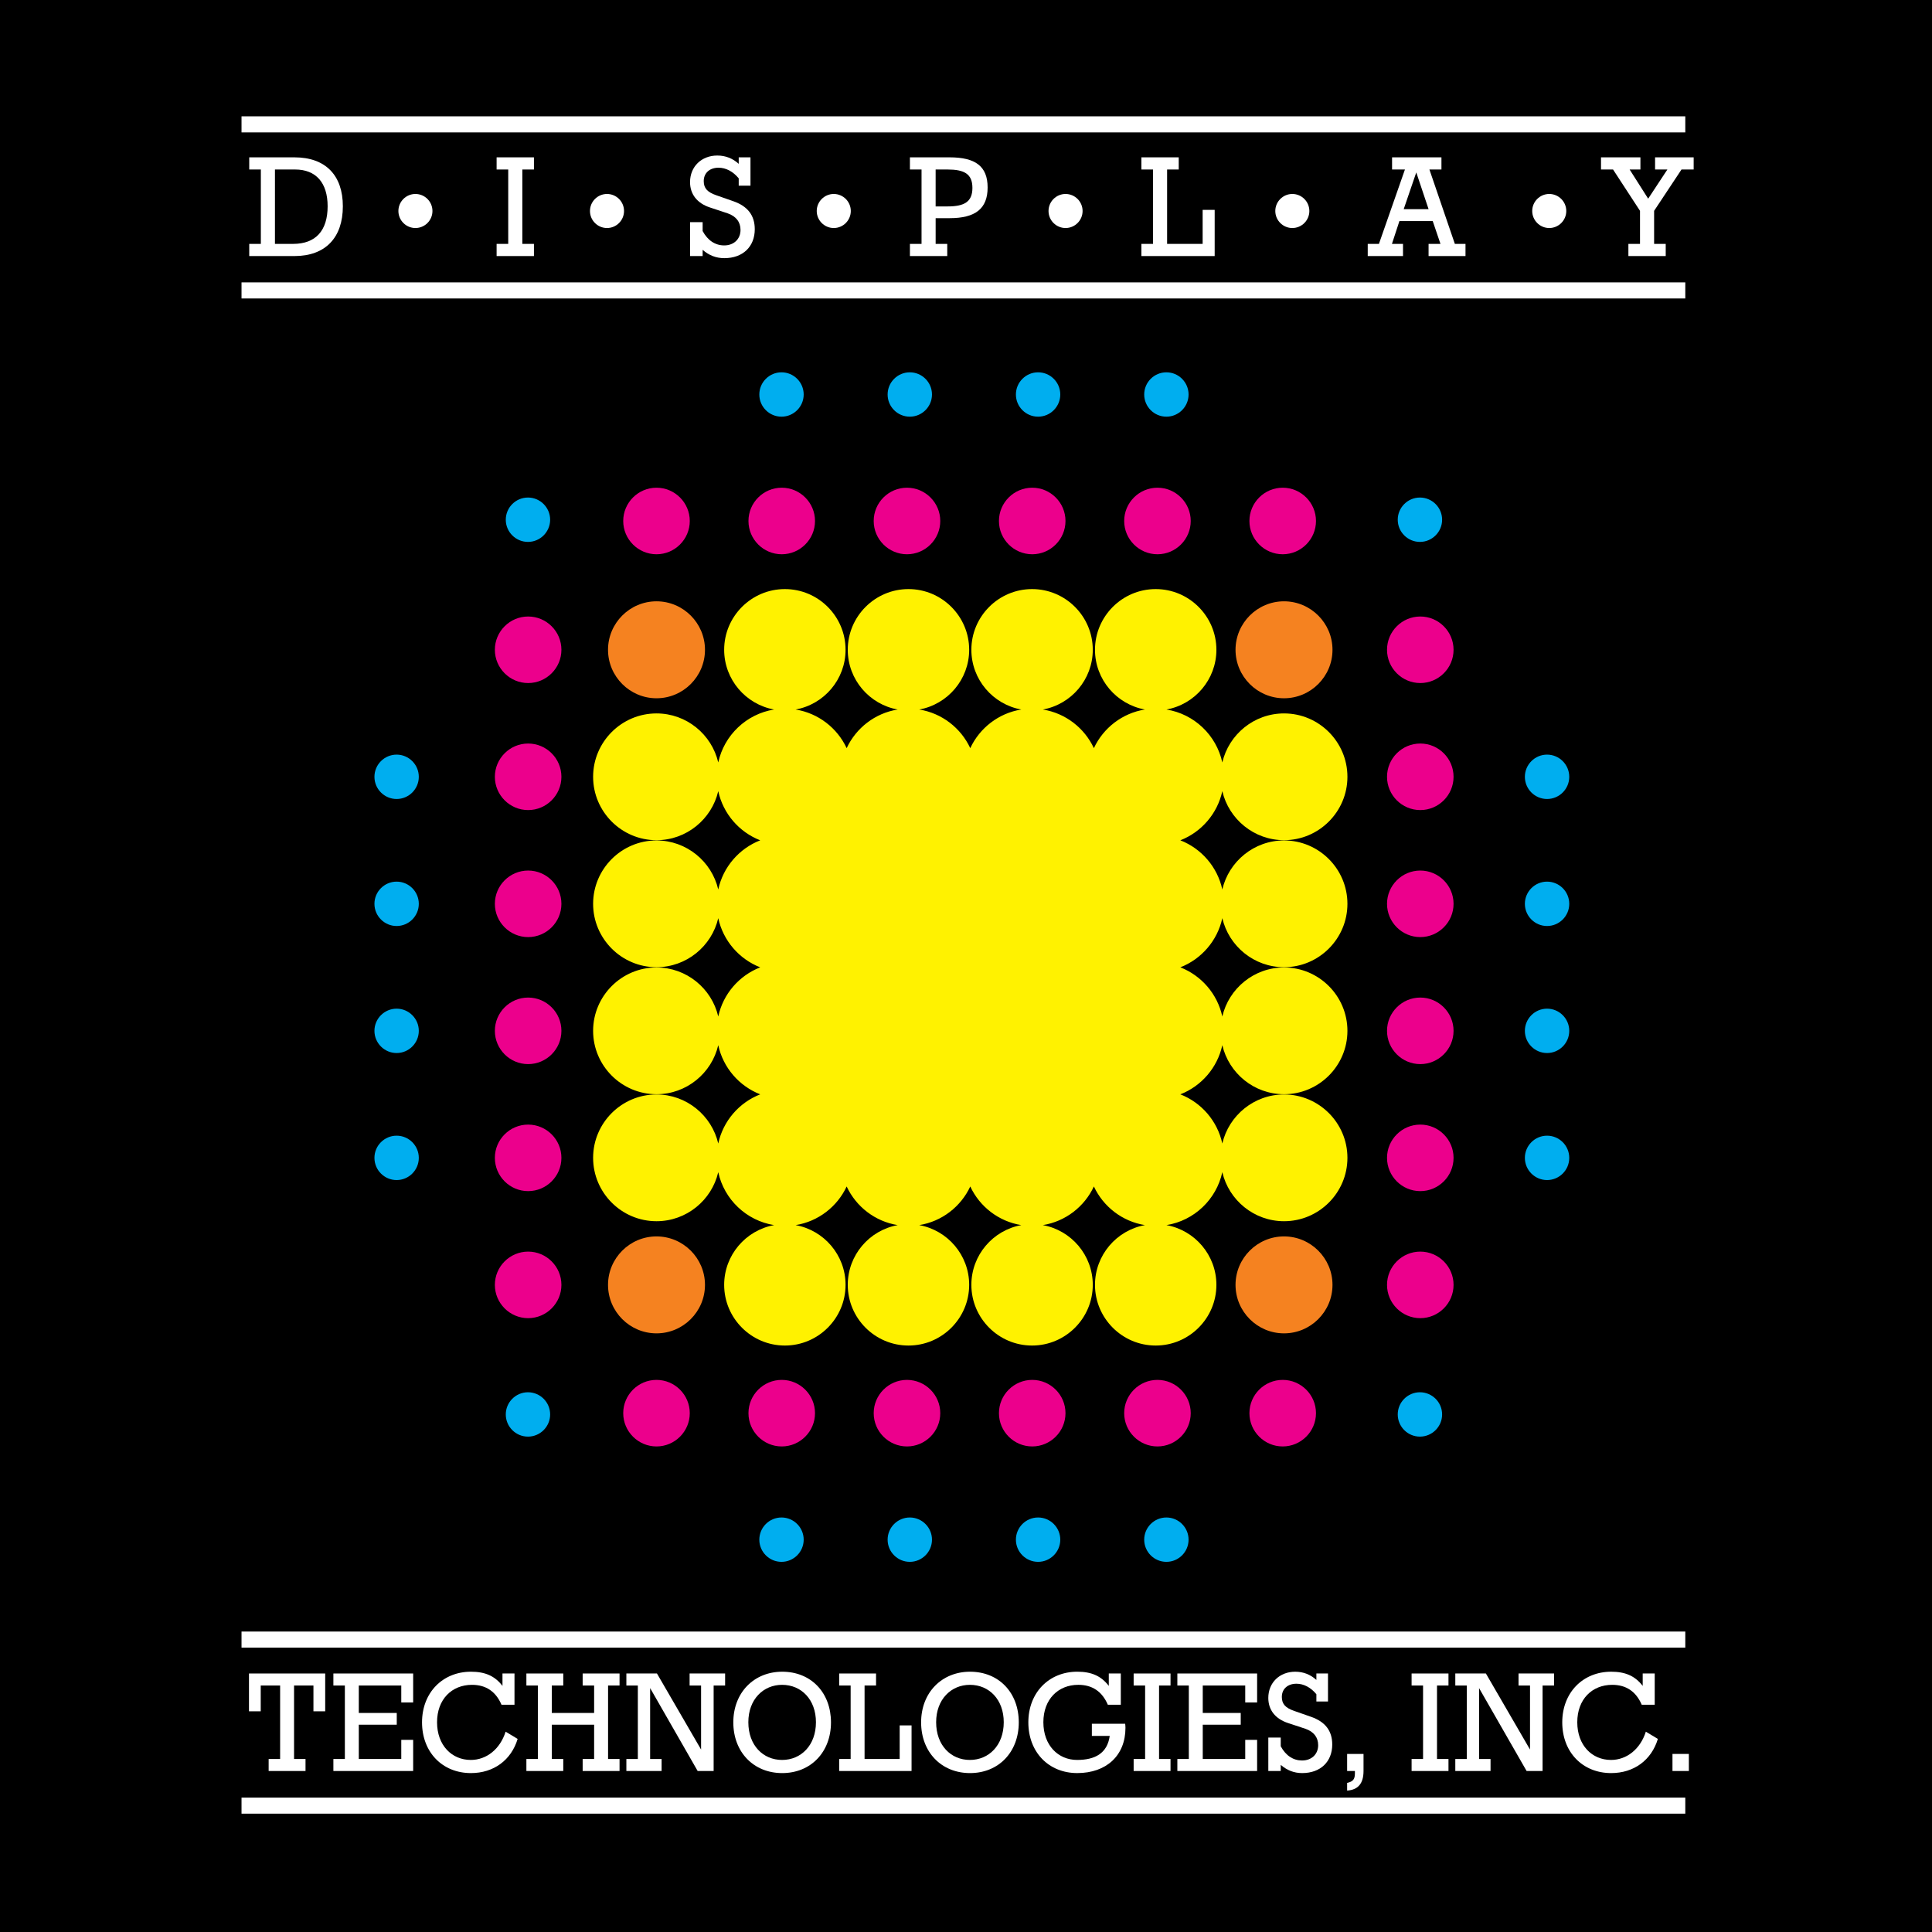 <?xml version="1.0" encoding="utf-8"?>
<!-- Generator: Adobe Illustrator 13.0.0, SVG Export Plug-In . SVG Version: 6.00 Build 14948)  -->
<!DOCTYPE svg PUBLIC "-//W3C//DTD SVG 1.0//EN" "http://www.w3.org/TR/2001/REC-SVG-20010904/DTD/svg10.dtd">
<svg version="1.0" id="Layer_1" xmlns="http://www.w3.org/2000/svg" xmlns:xlink="http://www.w3.org/1999/xlink" x="0px" y="0px"
	 width="192.756px" height="192.756px" viewBox="0 0 192.756 192.756" enable-background="new 0 0 192.756 192.756"
	 xml:space="preserve">
<g>
	<polygon fill-rule="evenodd" clip-rule="evenodd" points="0,0 192.756,0 192.756,192.756 0,192.756 0,0 	"/>
	<path fill-rule="evenodd" clip-rule="evenodd" fill="#00AEEF" d="M39.571,75.289c1.219,0,2.213,0.995,2.213,2.214
		c0,1.219-0.994,2.213-2.213,2.213c-1.219,0-2.213-0.994-2.213-2.213C37.357,76.283,38.352,75.289,39.571,75.289L39.571,75.289z"/>
	<path fill-rule="evenodd" clip-rule="evenodd" fill="#00AEEF" d="M39.571,87.961c1.219,0,2.213,0.995,2.213,2.214
		c0,1.218-0.994,2.213-2.213,2.213c-1.219,0-2.213-0.995-2.213-2.213C37.357,88.956,38.352,87.961,39.571,87.961L39.571,87.961z"/>
	<path fill-rule="evenodd" clip-rule="evenodd" fill="#00AEEF" d="M39.571,100.635c1.219,0,2.213,0.994,2.213,2.213
		s-0.994,2.213-2.213,2.213c-1.219,0-2.213-0.994-2.213-2.213S38.352,100.635,39.571,100.635L39.571,100.635z"/>
	<path fill-rule="evenodd" clip-rule="evenodd" fill="#00AEEF" d="M39.571,113.307c1.219,0,2.213,0.994,2.213,2.213
		c0,1.221-0.994,2.215-2.213,2.215c-1.219,0-2.213-0.994-2.213-2.215C37.357,114.301,38.352,113.307,39.571,113.307L39.571,113.307z
		"/>
	<path fill-rule="evenodd" clip-rule="evenodd" fill="#00AEEF" d="M77.971,151.4c1.219,0,2.213,0.994,2.213,2.213
		s-0.994,2.213-2.213,2.213s-2.213-0.994-2.213-2.213S76.751,151.4,77.971,151.4L77.971,151.4z"/>
	<path fill-rule="evenodd" clip-rule="evenodd" fill="#00AEEF" d="M77.971,41.572c1.219,0,2.213-0.995,2.213-2.213
		c0-1.219-0.994-2.213-2.213-2.213s-2.213,0.994-2.213,2.213C75.757,40.578,76.751,41.572,77.971,41.572L77.971,41.572z"/>
	<path fill-rule="evenodd" clip-rule="evenodd" fill="#00AEEF" d="M90.771,151.4c1.219,0,2.213,0.994,2.213,2.213
		s-0.994,2.213-2.213,2.213c-1.219,0-2.213-0.994-2.213-2.213S89.552,151.4,90.771,151.4L90.771,151.4z"/>
	<path fill-rule="evenodd" clip-rule="evenodd" fill="#00AEEF" d="M90.771,41.572c1.219,0,2.213-0.995,2.213-2.213
		c0-1.219-0.994-2.213-2.213-2.213c-1.219,0-2.213,0.994-2.213,2.213C88.557,40.578,89.552,41.572,90.771,41.572L90.771,41.572z"/>
	<path fill-rule="evenodd" clip-rule="evenodd" fill="#00AEEF" d="M103.571,151.4c1.219,0,2.213,0.994,2.213,2.213
		s-0.994,2.213-2.213,2.213c-1.22,0-2.214-0.994-2.214-2.213S102.352,151.4,103.571,151.4L103.571,151.4z"/>
	<path fill-rule="evenodd" clip-rule="evenodd" fill="#00AEEF" d="M103.571,41.572c1.219,0,2.213-0.995,2.213-2.213
		c0-1.219-0.994-2.213-2.213-2.213c-1.22,0-2.214,0.994-2.214,2.213C101.357,40.578,102.352,41.572,103.571,41.572L103.571,41.572z"
		/>
	<path fill-rule="evenodd" clip-rule="evenodd" fill="#00AEEF" d="M116.371,151.4c1.219,0,2.213,0.994,2.213,2.213
		s-0.994,2.213-2.213,2.213s-2.214-0.994-2.214-2.213S115.152,151.4,116.371,151.4L116.371,151.4z"/>
	<path fill-rule="evenodd" clip-rule="evenodd" fill="#00AEEF" d="M116.371,41.572c1.219,0,2.213-0.995,2.213-2.213
		c0-1.219-0.994-2.213-2.213-2.213s-2.214,0.994-2.214,2.213C114.157,40.578,115.152,41.572,116.371,41.572L116.371,41.572z"/>
	<path fill-rule="evenodd" clip-rule="evenodd" fill="#00AEEF" d="M52.675,138.906c1.218,0,2.213,0.994,2.213,2.213
		s-0.995,2.213-2.213,2.213c-1.219,0-2.213-0.994-2.213-2.213S51.457,138.906,52.675,138.906L52.675,138.906z"/>
	<path fill-rule="evenodd" clip-rule="evenodd" fill="#00AEEF" d="M52.675,54.066c1.218,0,2.213-0.995,2.213-2.213
		s-0.995-2.213-2.213-2.213c-1.219,0-2.213,0.994-2.213,2.213S51.457,54.066,52.675,54.066L52.675,54.066z"/>
	<path fill-rule="evenodd" clip-rule="evenodd" fill="#00AEEF" d="M141.666,138.906c1.219,0,2.214,0.994,2.214,2.213
		s-0.995,2.213-2.214,2.213s-2.213-0.994-2.213-2.213S140.447,138.906,141.666,138.906L141.666,138.906z"/>
	<path fill-rule="evenodd" clip-rule="evenodd" fill="#00AEEF" d="M141.666,54.066c1.219,0,2.214-0.995,2.214-2.213
		s-0.995-2.213-2.214-2.213s-2.213,0.994-2.213,2.213S140.447,54.066,141.666,54.066L141.666,54.066z"/>
	<path fill-rule="evenodd" clip-rule="evenodd" fill="#00AEEF" d="M154.351,75.289c1.219,0,2.214,0.995,2.214,2.214
		c0,1.219-0.995,2.213-2.214,2.213s-2.214-0.994-2.214-2.213C152.137,76.283,153.132,75.289,154.351,75.289L154.351,75.289z"/>
	<path fill-rule="evenodd" clip-rule="evenodd" fill="#00AEEF" d="M154.351,87.961c1.219,0,2.214,0.995,2.214,2.214
		c0,1.218-0.995,2.213-2.214,2.213s-2.214-0.995-2.214-2.213C152.137,88.956,153.132,87.961,154.351,87.961L154.351,87.961z"/>
	<path fill-rule="evenodd" clip-rule="evenodd" fill="#00AEEF" d="M154.351,100.635c1.219,0,2.214,0.994,2.214,2.213
		s-0.995,2.213-2.214,2.213s-2.214-0.994-2.214-2.213S153.132,100.635,154.351,100.635L154.351,100.635z"/>
	<path fill-rule="evenodd" clip-rule="evenodd" fill="#00AEEF" d="M154.351,113.307c1.219,0,2.214,0.994,2.214,2.213
		c0,1.221-0.995,2.215-2.214,2.215s-2.214-0.994-2.214-2.215C152.137,114.301,153.132,113.307,154.351,113.307L154.351,113.307z"/>
	<path fill-rule="evenodd" clip-rule="evenodd" fill="#EC008C" d="M52.693,74.182c1.829,0,3.32,1.491,3.32,3.32
		c0,1.828-1.491,3.319-3.32,3.319s-3.32-1.491-3.32-3.319C49.373,75.673,50.864,74.182,52.693,74.182L52.693,74.182z"/>
	<path fill-rule="evenodd" clip-rule="evenodd" fill="#EC008C" d="M52.693,86.855c1.829,0,3.32,1.491,3.32,3.32
		c0,1.828-1.491,3.319-3.32,3.319s-3.32-1.491-3.32-3.319C49.373,88.346,50.864,86.855,52.693,86.855L52.693,86.855z"/>
	<path fill-rule="evenodd" clip-rule="evenodd" fill="#EC008C" d="M52.693,99.527c1.829,0,3.32,1.492,3.32,3.32
		s-1.491,3.32-3.32,3.32s-3.32-1.492-3.32-3.32S50.864,99.527,52.693,99.527L52.693,99.527z"/>
	<path fill-rule="evenodd" clip-rule="evenodd" fill="#EC008C" d="M52.693,112.201c1.829,0,3.32,1.49,3.32,3.318
		c0,1.83-1.491,3.32-3.32,3.32s-3.32-1.49-3.32-3.32C49.373,113.691,50.864,112.201,52.693,112.201L52.693,112.201z"/>
	<path fill-rule="evenodd" clip-rule="evenodd" fill="#EC008C" d="M52.693,124.873c1.829,0,3.32,1.492,3.32,3.32
		s-1.491,3.32-3.32,3.32s-3.32-1.492-3.32-3.32S50.864,124.873,52.693,124.873L52.693,124.873z"/>
	<path fill-rule="evenodd" clip-rule="evenodd" fill="#EC008C" d="M52.693,61.509c1.829,0,3.32,1.492,3.32,3.32
		c0,1.828-1.491,3.319-3.32,3.319s-3.32-1.491-3.32-3.319C49.373,63.001,50.864,61.509,52.693,61.509L52.693,61.509z"/>
	<path fill-rule="evenodd" clip-rule="evenodd" fill="#EC008C" d="M65.499,137.672c1.829,0,3.32,1.492,3.32,3.32
		s-1.491,3.32-3.32,3.32c-1.829,0-3.32-1.492-3.32-3.32S63.67,137.672,65.499,137.672L65.499,137.672z"/>
	<path fill-rule="evenodd" clip-rule="evenodd" fill="#EC008C" d="M65.499,55.299c1.829,0,3.32-1.491,3.32-3.32
		c0-1.828-1.491-3.32-3.32-3.32c-1.829,0-3.32,1.492-3.32,3.32C62.179,53.808,63.67,55.299,65.499,55.299L65.499,55.299z"/>
	<path fill-rule="evenodd" clip-rule="evenodd" fill="#EC008C" d="M77.994,137.672c1.829,0,3.32,1.492,3.32,3.32
		s-1.491,3.32-3.32,3.32s-3.32-1.492-3.32-3.32S76.166,137.672,77.994,137.672L77.994,137.672z"/>
	<path fill-rule="evenodd" clip-rule="evenodd" fill="#EC008C" d="M77.994,55.299c1.829,0,3.32-1.491,3.32-3.32
		c0-1.828-1.491-3.32-3.32-3.32s-3.32,1.492-3.32,3.32C74.674,53.808,76.166,55.299,77.994,55.299L77.994,55.299z"/>
	<path fill-rule="evenodd" clip-rule="evenodd" fill="#EC008C" d="M90.489,137.672c1.829,0,3.321,1.492,3.321,3.32
		s-1.492,3.32-3.321,3.32s-3.32-1.492-3.32-3.32S88.661,137.672,90.489,137.672L90.489,137.672z"/>
	<path fill-rule="evenodd" clip-rule="evenodd" fill="#EC008C" d="M90.489,55.299c1.829,0,3.321-1.491,3.321-3.32
		c0-1.828-1.492-3.32-3.321-3.32s-3.32,1.492-3.32,3.32C87.169,53.808,88.661,55.299,90.489,55.299L90.489,55.299z"/>
	<path fill-rule="evenodd" clip-rule="evenodd" fill="#EC008C" d="M102.985,137.672c1.828,0,3.319,1.492,3.319,3.32
		s-1.491,3.32-3.319,3.32c-1.829,0-3.32-1.492-3.32-3.32S101.156,137.672,102.985,137.672L102.985,137.672z"/>
	<path fill-rule="evenodd" clip-rule="evenodd" fill="#EC008C" d="M102.985,55.299c1.828,0,3.319-1.491,3.319-3.32
		c0-1.828-1.491-3.32-3.319-3.32c-1.829,0-3.32,1.492-3.32,3.32C99.665,53.808,101.156,55.299,102.985,55.299L102.985,55.299z"/>
	<path fill-rule="evenodd" clip-rule="evenodd" fill="#EC008C" d="M115.479,137.672c1.829,0,3.32,1.492,3.32,3.32
		s-1.491,3.32-3.32,3.32c-1.828,0-3.319-1.492-3.319-3.32S113.651,137.672,115.479,137.672L115.479,137.672z"/>
	<path fill-rule="evenodd" clip-rule="evenodd" fill="#EC008C" d="M115.479,55.299c1.829,0,3.32-1.491,3.32-3.32
		c0-1.828-1.491-3.32-3.32-3.32c-1.828,0-3.319,1.492-3.319,3.32C112.16,53.808,113.651,55.299,115.479,55.299L115.479,55.299z"/>
	<path fill-rule="evenodd" clip-rule="evenodd" fill="#EC008C" d="M127.976,137.672c1.828,0,3.32,1.492,3.32,3.32
		s-1.492,3.32-3.32,3.32c-1.829,0-3.321-1.492-3.321-3.32S126.146,137.672,127.976,137.672L127.976,137.672z"/>
	<path fill-rule="evenodd" clip-rule="evenodd" fill="#EC008C" d="M127.976,55.299c1.828,0,3.32-1.491,3.32-3.32
		c0-1.828-1.492-3.32-3.32-3.32c-1.829,0-3.321,1.492-3.321,3.32C124.654,53.808,126.146,55.299,127.976,55.299L127.976,55.299z"/>
	<path fill-rule="evenodd" clip-rule="evenodd" fill="#EC008C" d="M141.703,74.182c1.828,0,3.319,1.491,3.319,3.32
		c0,1.828-1.491,3.319-3.319,3.319c-1.829,0-3.32-1.491-3.32-3.319C138.383,75.673,139.874,74.182,141.703,74.182L141.703,74.182z"
		/>
	<path fill-rule="evenodd" clip-rule="evenodd" fill="#EC008C" d="M141.703,86.855c1.828,0,3.319,1.491,3.319,3.32
		c0,1.828-1.491,3.319-3.319,3.319c-1.829,0-3.32-1.491-3.32-3.319C138.383,88.346,139.874,86.855,141.703,86.855L141.703,86.855z"
		/>
	<path fill-rule="evenodd" clip-rule="evenodd" fill="#EC008C" d="M141.703,99.527c1.828,0,3.319,1.492,3.319,3.32
		s-1.491,3.32-3.319,3.32c-1.829,0-3.32-1.492-3.32-3.32S139.874,99.527,141.703,99.527L141.703,99.527z"/>
	<path fill-rule="evenodd" clip-rule="evenodd" fill="#EC008C" d="M141.703,112.201c1.828,0,3.319,1.49,3.319,3.318
		c0,1.83-1.491,3.32-3.319,3.32c-1.829,0-3.32-1.49-3.32-3.32C138.383,113.691,139.874,112.201,141.703,112.201L141.703,112.201z"/>
	<path fill-rule="evenodd" clip-rule="evenodd" fill="#EC008C" d="M141.703,124.873c1.828,0,3.319,1.492,3.319,3.32
		s-1.491,3.32-3.319,3.32c-1.829,0-3.32-1.492-3.32-3.32S139.874,124.873,141.703,124.873L141.703,124.873z"/>
	<path fill-rule="evenodd" clip-rule="evenodd" fill="#EC008C" d="M141.703,61.509c1.828,0,3.319,1.492,3.319,3.32
		c0,1.828-1.491,3.319-3.319,3.319c-1.829,0-3.32-1.491-3.32-3.319C138.383,63.001,139.874,61.509,141.703,61.509L141.703,61.509z"
		/>
	<path fill-rule="evenodd" clip-rule="evenodd" fill="#F58220" d="M65.499,123.357c2.664,0,4.837,2.172,4.837,4.836
		s-2.173,4.836-4.837,4.836c-2.664,0-4.836-2.172-4.836-4.836S62.835,123.357,65.499,123.357L65.499,123.357z"/>
	<path fill-rule="evenodd" clip-rule="evenodd" fill="#F58220" d="M65.499,59.993c2.664,0,4.837,2.173,4.837,4.837
		c0,2.664-2.173,4.836-4.837,4.836c-2.664,0-4.836-2.173-4.836-4.836C60.662,62.166,62.835,59.993,65.499,59.993L65.499,59.993z"/>
	<path fill-rule="evenodd" clip-rule="evenodd" fill="#F58220" d="M128.106,123.357c2.664,0,4.837,2.172,4.837,4.836
		s-2.173,4.836-4.837,4.836s-4.837-2.172-4.837-4.836S125.442,123.357,128.106,123.357L128.106,123.357z"/>
	<path fill-rule="evenodd" clip-rule="evenodd" fill="#F58220" d="M128.106,59.993c2.664,0,4.837,2.173,4.837,4.837
		c0,2.664-2.173,4.836-4.837,4.836s-4.837-2.173-4.837-4.836C123.27,62.166,125.442,59.993,128.106,59.993L128.106,59.993z"/>
	<path fill-rule="evenodd" clip-rule="evenodd" fill="#FFF200" d="M65.499,71.178c2.991,0,5.509,2.095,6.161,4.893
		c0.586-2.717,2.805-4.84,5.573-5.282c-2.827-0.509-4.983-2.991-4.983-5.96c0-3.335,2.721-6.056,6.056-6.056s6.056,2.72,6.056,6.056
		c0,2.969-2.157,5.451-4.983,5.96c2.26,0.361,4.155,1.843,5.093,3.854c0.938-2.012,2.833-3.494,5.093-3.854
		c-2.827-0.509-4.983-2.991-4.983-5.96c0-3.335,2.721-6.056,6.056-6.056s6.057,2.72,6.057,6.056c0,2.969-2.158,5.451-4.984,5.96
		c2.261,0.361,4.155,1.843,5.093,3.854c0.938-2.012,2.833-3.494,5.093-3.854c-2.827-0.509-4.983-2.991-4.983-5.96
		c0-3.335,2.721-6.056,6.057-6.056c3.335,0,6.056,2.72,6.056,6.056c0,2.969-2.157,5.451-4.983,5.96
		c2.261,0.361,4.155,1.843,5.093,3.854c0.938-2.012,2.833-3.494,5.094-3.854c-2.827-0.509-4.983-2.991-4.983-5.96
		c0-3.335,2.721-6.056,6.056-6.056c3.336,0,6.057,2.72,6.057,6.056c0,2.969-2.156,5.451-4.983,5.96
		c2.768,0.441,4.986,2.564,5.573,5.282c0.651-2.798,3.169-4.893,6.16-4.893c3.483,0,6.323,2.841,6.323,6.324
		c0,3.482-2.84,6.323-6.323,6.323c-2.991,0-5.509-2.096-6.16-4.893c-0.485,2.246-2.085,4.085-4.188,4.906
		c2.104,0.82,3.702,2.66,4.188,4.906c0.651-2.798,3.169-4.893,6.16-4.893c3.483,0,6.323,2.841,6.323,6.324
		c0,3.482-2.84,6.323-6.323,6.323c-2.991,0-5.509-2.096-6.16-4.893c-0.485,2.246-2.085,4.085-4.188,4.906
		c2.104,0.821,3.702,2.659,4.188,4.905c0.651-2.797,3.169-4.892,6.16-4.892c3.483,0,6.323,2.841,6.323,6.324
		s-2.84,6.324-6.323,6.324c-2.991,0-5.509-2.096-6.16-4.895c-0.485,2.246-2.085,4.086-4.188,4.906
		c2.104,0.82,3.702,2.66,4.188,4.906c0.651-2.797,3.169-4.893,6.16-4.893c3.483,0,6.323,2.84,6.323,6.322
		c0,3.484-2.84,6.324-6.323,6.324c-2.991,0-5.509-2.096-6.16-4.893c-0.587,2.717-2.806,4.84-5.573,5.281
		c2.827,0.51,4.983,2.992,4.983,5.961c0,3.336-2.721,6.055-6.057,6.055c-3.335,0-6.056-2.719-6.056-6.055
		c0-2.969,2.156-5.451,4.983-5.961c-2.261-0.361-4.155-1.842-5.094-3.854c-0.938,2.012-2.833,3.494-5.093,3.854
		c2.826,0.51,4.983,2.992,4.983,5.961c0,3.336-2.721,6.055-6.056,6.055c-3.336,0-6.057-2.719-6.057-6.055
		c0-2.969,2.156-5.451,4.983-5.961c-2.261-0.361-4.155-1.842-5.093-3.854c-0.938,2.012-2.833,3.494-5.093,3.854
		c2.827,0.51,4.984,2.992,4.984,5.961c0,3.336-2.721,6.055-6.057,6.055s-6.056-2.719-6.056-6.055c0-2.969,2.156-5.451,4.983-5.961
		c-2.26-0.361-4.155-1.842-5.093-3.854c-0.938,2.012-2.833,3.494-5.093,3.854c2.827,0.51,4.983,2.992,4.983,5.961
		c0,3.336-2.72,6.055-6.056,6.055s-6.056-2.719-6.056-6.055c0-2.969,2.156-5.451,4.983-5.961c-2.768-0.441-4.987-2.564-5.573-5.281
		c-0.651,2.797-3.169,4.893-6.161,4.893c-3.483,0-6.324-2.84-6.324-6.324c0-3.482,2.841-6.322,6.324-6.322
		c2.991,0,5.509,2.096,6.161,4.893c0.484-2.246,2.083-4.086,4.187-4.906c-2.103-0.82-3.703-2.66-4.187-4.906
		c-0.651,2.799-3.169,4.895-6.161,4.895c-3.483,0-6.324-2.842-6.324-6.324s2.841-6.324,6.324-6.324c2.991,0,5.509,2.095,6.161,4.892
		c0.484-2.246,2.083-4.084,4.187-4.904c-2.103-0.821-3.703-2.661-4.187-4.907c-0.651,2.798-3.169,4.894-6.161,4.894
		c-3.483,0-6.324-2.841-6.324-6.323c0-3.483,2.841-6.324,6.324-6.324c2.991,0,5.509,2.095,6.161,4.893
		c0.484-2.246,2.083-4.085,4.187-4.906c-2.103-0.82-3.703-2.66-4.187-4.906c-0.651,2.798-3.169,4.894-6.161,4.894
		c-3.483,0-6.324-2.841-6.324-6.323C59.175,74.02,62.016,71.178,65.499,71.178L65.499,71.178z"/>
	<path fill-rule="evenodd" clip-rule="evenodd" fill="#FFFFFF" d="M24.866,15.698v1.214h1.159v7.421h-1.159v1.214h4.511
		c3.104,0,4.829-1.849,4.829-4.966c0-3.09-1.725-4.883-4.829-4.883H24.866L24.866,15.698z M27.432,16.912h2.014
		c2.083,0,3.242,1.324,3.242,3.669c0,2.414-1.173,3.752-3.449,3.752h-1.807V16.912L27.432,16.912z"/>
	<polygon fill-rule="evenodd" clip-rule="evenodd" fill="#FFFFFF" points="52.113,16.912 53.272,16.912 53.272,15.698 
		49.547,15.698 49.547,16.912 50.706,16.912 50.706,24.333 49.547,24.333 49.547,25.547 53.272,25.547 53.272,24.333 52.113,24.333 
		52.113,16.912 	"/>
	<path fill-rule="evenodd" clip-rule="evenodd" fill="#FFFFFF" d="M68.847,25.547h1.255v-0.621c0.634,0.552,1.338,0.83,2.166,0.83
		c1.862,0,3.035-1.161,3.035-2.885c0-1.394-0.718-2.304-2.152-2.8l-1.697-0.593c-0.869-0.304-1.242-0.69-1.242-1.407
		c0-0.814,0.593-1.338,1.476-1.338c0.731,0,1.449,0.373,2.014,1.062v0.731h1.173v-2.828h-1.173v0.648
		c-0.593-0.538-1.311-0.828-2.138-0.828c-1.573,0-2.718,1.104-2.718,2.649c0,1.2,0.689,2.11,2,2.538l1.752,0.58
		c0.841,0.29,1.283,0.869,1.283,1.655c0,0.911-0.662,1.545-1.628,1.545c-0.883,0-1.642-0.483-2.152-1.435v-0.883h-1.255V25.547
		L68.847,25.547z"/>
	<path fill-rule="evenodd" clip-rule="evenodd" fill="#FFFFFF" d="M93.348,21.767h1.394c2.58,0,3.793-0.952,3.793-3.062
		c0-2.125-1.228-3.007-3.793-3.007h-3.959v1.214h1.159v7.421h-1.159v1.214h3.725v-1.214h-1.159V21.767L93.348,21.767z
		 M93.348,16.912h1.187c1.655,0,2.483,0.428,2.483,1.834c0,1.407-0.828,1.849-2.483,1.849h-1.187V16.912L93.348,16.912z"/>
	<polygon fill-rule="evenodd" clip-rule="evenodd" fill="#FFFFFF" points="116.442,16.912 117.602,16.912 117.602,15.698 
		113.876,15.698 113.876,16.912 115.035,16.912 115.035,24.333 113.876,24.333 113.876,25.547 121.188,25.547 121.188,20.939 
		119.988,20.939 119.988,24.333 116.442,24.333 116.442,16.912 	"/>
	<path fill-rule="evenodd" clip-rule="evenodd" fill="#FFFFFF" d="M136.46,25.547h3.518v-1.214h-1.104l0.745-2.276h3.325
		l0.772,2.276h-1.187v1.214h3.684v-1.214h-1.062l-2.538-7.421h1.2v-1.214h-4.926v1.214h1.283l-2.594,7.421h-1.117V25.547
		L136.46,25.547z M140.047,20.871l1.255-3.669l1.229,3.669H140.047L140.047,20.871z"/>
	<polygon fill-rule="evenodd" clip-rule="evenodd" fill="#FFFFFF" points="159.733,15.698 159.733,16.912 160.934,16.912 
		163.624,21.036 163.624,24.333 162.465,24.333 162.465,25.547 166.189,25.547 166.189,24.333 165.031,24.333 165.031,21.036 
		167.763,16.912 168.977,16.912 168.977,15.698 165.127,15.698 165.127,16.912 166.355,16.912 164.438,19.822 162.589,16.912 
		163.665,16.912 163.665,15.698 159.733,15.698 	"/>
	<polygon fill-rule="evenodd" clip-rule="evenodd" fill="#FFFFFF" points="24.841,166.965 24.841,170.738 26.013,170.738 
		26.013,168.164 27.948,168.164 27.948,175.494 26.803,175.494 26.803,176.693 30.482,176.693 30.482,175.494 29.338,175.494 
		29.338,168.164 31.272,168.164 31.272,170.738 32.445,170.738 32.445,166.965 24.841,166.965 	"/>
	<polygon fill-rule="evenodd" clip-rule="evenodd" fill="#FFFFFF" points="33.262,166.965 33.262,168.164 34.407,168.164 
		34.407,175.494 33.262,175.494 33.262,176.693 41.221,176.693 41.221,173.586 40.035,173.586 40.035,175.494 35.797,175.494 
		35.797,172.074 39.585,172.074 39.585,170.902 35.797,170.902 35.797,168.164 40.035,168.164 40.035,169.854 41.221,169.854 
		41.221,166.965 33.262,166.965 	"/>
	<path fill-rule="evenodd" clip-rule="evenodd" fill="#FFFFFF" d="M50.446,172.77c-0.559,1.758-1.921,2.82-3.475,2.82
		c-1.894,0-3.366-1.459-3.366-3.762c0-2.289,1.472-3.732,3.488-3.732c1.376,0,2.371,0.654,2.943,1.988h1.295v-3.119h-1.199v1.238
		c-0.763-0.994-1.73-1.416-3.148-1.416c-2.793,0-4.878,2.057-4.878,5.055c0,2.957,2.017,5.059,4.878,5.059
		c2.262,0,4.02-1.283,4.661-3.41L50.446,172.77L50.446,172.77z"/>
	<polygon fill-rule="evenodd" clip-rule="evenodd" fill="#FFFFFF" points="55.052,168.164 56.197,168.164 56.197,166.965 
		52.518,166.965 52.518,168.164 53.662,168.164 53.662,175.494 52.518,175.494 52.518,176.693 56.197,176.693 56.197,175.494 
		55.052,175.494 55.052,172.074 59.276,172.074 59.276,175.494 58.132,175.494 58.132,176.693 61.812,176.693 61.812,175.494 
		60.667,175.494 60.667,168.164 61.812,168.164 61.812,166.965 58.132,166.965 58.132,168.164 59.276,168.164 59.276,170.902 
		55.052,170.902 55.052,168.164 	"/>
	<polygon fill-rule="evenodd" clip-rule="evenodd" fill="#FFFFFF" points="62.493,166.965 62.493,168.164 63.637,168.164 
		63.637,175.494 62.493,175.494 62.493,176.693 66.008,176.693 66.008,175.494 64.864,175.494 64.864,168.422 69.606,176.693 
		71.2,176.693 71.2,168.164 72.345,168.164 72.345,166.965 68.802,166.965 68.802,168.164 69.947,168.164 69.947,174.553 
		65.545,166.965 62.493,166.965 	"/>
	<path fill-rule="evenodd" clip-rule="evenodd" fill="#FFFFFF" d="M78.042,166.787c-2.794,0-4.879,2.057-4.879,5.055
		c0,2.957,2.017,5.059,4.879,5.059c2.861,0,4.865-2.102,4.865-5.059S80.93,166.787,78.042,166.787L78.042,166.787z M78.028,168.096
		c1.935,0,3.379,1.484,3.379,3.732c0,2.303-1.485,3.762-3.379,3.762c-1.895,0-3.366-1.459-3.366-3.762
		C74.662,169.539,76.161,168.096,78.028,168.096L78.028,168.096z"/>
	<polygon fill-rule="evenodd" clip-rule="evenodd" fill="#FFFFFF" points="86.258,168.164 87.403,168.164 87.403,166.965 
		83.724,166.965 83.724,168.164 84.869,168.164 84.869,175.494 83.724,175.494 83.724,176.693 90.946,176.693 90.946,172.143 
		89.761,172.143 89.761,175.494 86.258,175.494 86.258,168.164 	"/>
	<path fill-rule="evenodd" clip-rule="evenodd" fill="#FFFFFF" d="M96.779,166.787c-2.794,0-4.879,2.057-4.879,5.055
		c0,2.957,2.017,5.059,4.879,5.059s4.865-2.102,4.865-5.059S99.668,166.787,96.779,166.787L96.779,166.787z M96.765,168.096
		c1.935,0,3.379,1.484,3.379,3.732c0,2.303-1.485,3.762-3.379,3.762s-3.366-1.459-3.366-3.762
		C93.399,169.539,94.898,168.096,96.765,168.096L96.765,168.096z"/>
	<path fill-rule="evenodd" clip-rule="evenodd" fill="#FFFFFF" d="M108.934,173.191h1.785c-0.245,1.744-1.472,2.398-3.257,2.398
		c-1.894,0-3.365-1.459-3.365-3.762c0-2.289,1.472-3.732,3.488-3.732c1.376,0,2.371,0.654,2.943,1.988h1.295v-3.119h-1.199v1.238
		c-0.764-0.994-1.73-1.416-3.148-1.416c-2.793,0-4.878,2.057-4.878,5.055c0,2.957,2.017,5.059,4.878,5.059
		c2.903,0,4.811-1.748,4.811-4.514c0-0.123-0.014-0.271-0.027-0.408h-3.325V173.191L108.934,173.191z"/>
	<polygon fill-rule="evenodd" clip-rule="evenodd" fill="#FFFFFF" points="115.639,168.164 116.783,168.164 116.783,166.965 
		113.104,166.965 113.104,168.164 114.249,168.164 114.249,175.494 113.104,175.494 113.104,176.693 116.783,176.693 
		116.783,175.494 115.639,175.494 115.639,168.164 	"/>
	<polygon fill-rule="evenodd" clip-rule="evenodd" fill="#FFFFFF" points="117.465,166.965 117.465,168.164 118.609,168.164 
		118.609,175.494 117.465,175.494 117.465,176.693 125.423,176.693 125.423,173.586 124.237,173.586 124.237,175.494 
		119.999,175.494 119.999,172.074 123.788,172.074 123.788,170.902 119.999,170.902 119.999,168.164 124.237,168.164 
		124.237,169.854 125.423,169.854 125.423,166.965 117.465,166.965 	"/>
	<path fill-rule="evenodd" clip-rule="evenodd" fill="#FFFFFF" d="M126.54,176.693h1.24v-0.613c0.627,0.545,1.322,0.82,2.14,0.82
		c1.84,0,2.998-1.148,2.998-2.852c0-1.375-0.709-2.275-2.126-2.766l-1.676-0.586c-0.858-0.299-1.227-0.682-1.227-1.389
		c0-0.805,0.586-1.322,1.458-1.322c0.723,0,1.431,0.367,1.989,1.049v0.723h1.158v-2.793h-1.158v0.641
		c-0.586-0.533-1.294-0.818-2.112-0.818c-1.553,0-2.685,1.09-2.685,2.615c0,1.186,0.682,2.086,1.977,2.508l1.73,0.572
		c0.831,0.287,1.268,0.859,1.268,1.635c0,0.9-0.654,1.527-1.608,1.527c-0.872,0-1.621-0.479-2.126-1.418v-0.871h-1.24V176.693
		L126.54,176.693z"/>
	<path fill-rule="evenodd" clip-rule="evenodd" fill="#FFFFFF" d="M134.403,176.693h0.776v0.221c0,0.6-0.177,0.83-0.776,0.967v0.764
		c1.09-0.068,1.636-0.709,1.636-1.951v-1.703h-1.636V176.693L134.403,176.693z"/>
	<polygon fill-rule="evenodd" clip-rule="evenodd" fill="#FFFFFF" points="143.37,168.164 144.515,168.164 144.515,166.965 
		140.835,166.965 140.835,168.164 141.979,168.164 141.979,175.494 140.835,175.494 140.835,176.693 144.515,176.693 
		144.515,175.494 143.37,175.494 143.37,168.164 	"/>
	<polygon fill-rule="evenodd" clip-rule="evenodd" fill="#FFFFFF" points="145.196,166.965 145.196,168.164 146.341,168.164 
		146.341,175.494 145.196,175.494 145.196,176.693 148.712,176.693 148.712,175.494 147.567,175.494 147.567,168.422 
		152.31,176.693 153.903,176.693 153.903,168.164 155.049,168.164 155.049,166.965 151.505,166.965 151.505,168.164 152.65,168.164 
		152.65,174.553 148.248,166.965 145.196,166.965 	"/>
	<path fill-rule="evenodd" clip-rule="evenodd" fill="#FFFFFF" d="M164.206,172.77c-0.559,1.758-1.922,2.82-3.476,2.82
		c-1.894,0-3.365-1.459-3.365-3.762c0-2.289,1.472-3.732,3.488-3.732c1.376,0,2.371,0.654,2.943,1.988h1.295v-3.119h-1.199v1.238
		c-0.764-0.994-1.73-1.416-3.148-1.416c-2.793,0-4.878,2.057-4.878,5.055c0,2.957,2.017,5.059,4.878,5.059
		c2.263,0,4.021-1.283,4.661-3.41L164.206,172.77L164.206,172.77z"/>
	<polygon fill-rule="evenodd" clip-rule="evenodd" fill="#FFFFFF" points="166.863,176.693 168.498,176.693 168.498,174.99 
		166.863,174.99 166.863,176.693 	"/>
	<polygon fill-rule="evenodd" clip-rule="evenodd" fill="#FFFFFF" points="24.097,162.779 168.142,162.779 168.142,164.383 
		24.097,164.383 24.097,162.779 	"/>
	<polygon fill-rule="evenodd" clip-rule="evenodd" fill="#FFFFFF" points="24.097,11.606 168.142,11.606 168.142,13.21 
		24.097,13.21 24.097,11.606 	"/>
	<polygon fill-rule="evenodd" clip-rule="evenodd" fill="#FFFFFF" points="24.097,179.348 168.142,179.348 168.142,180.949 
		24.097,180.949 24.097,179.348 	"/>
	<polygon fill-rule="evenodd" clip-rule="evenodd" fill="#FFFFFF" points="24.097,28.174 168.142,28.174 168.142,29.778 
		24.097,29.778 24.097,28.174 	"/>
	<path fill-rule="evenodd" clip-rule="evenodd" fill="#FFFFFF" d="M41.447,19.352c0.936,0,1.699,0.763,1.699,1.699
		s-0.764,1.699-1.699,1.699s-1.699-0.763-1.699-1.699S40.511,19.352,41.447,19.352L41.447,19.352z"/>
	<path fill-rule="evenodd" clip-rule="evenodd" fill="#FFFFFF" d="M60.561,19.352c0.936,0,1.699,0.763,1.699,1.699
		s-0.763,1.699-1.699,1.699c-0.936,0-1.699-0.763-1.699-1.699S59.625,19.352,60.561,19.352L60.561,19.352z"/>
	<path fill-rule="evenodd" clip-rule="evenodd" fill="#FFFFFF" d="M83.185,19.352c0.936,0,1.699,0.763,1.699,1.699
		s-0.763,1.699-1.699,1.699c-0.935,0-1.699-0.763-1.699-1.699S82.25,19.352,83.185,19.352L83.185,19.352z"/>
	<path fill-rule="evenodd" clip-rule="evenodd" fill="#FFFFFF" d="M106.311,19.352c0.936,0,1.699,0.763,1.699,1.699
		s-0.764,1.699-1.699,1.699s-1.699-0.763-1.699-1.699S105.375,19.352,106.311,19.352L106.311,19.352z"/>
	<path fill-rule="evenodd" clip-rule="evenodd" fill="#FFFFFF" d="M128.936,19.352c0.936,0,1.698,0.763,1.698,1.699
		s-0.763,1.699-1.698,1.699s-1.699-0.763-1.699-1.699S128,19.352,128.936,19.352L128.936,19.352z"/>
	<path fill-rule="evenodd" clip-rule="evenodd" fill="#FFFFFF" d="M154.569,19.352c0.936,0,1.699,0.763,1.699,1.699
		s-0.764,1.699-1.699,1.699s-1.699-0.763-1.699-1.699S153.634,19.352,154.569,19.352L154.569,19.352z"/>
</g>
</svg>

